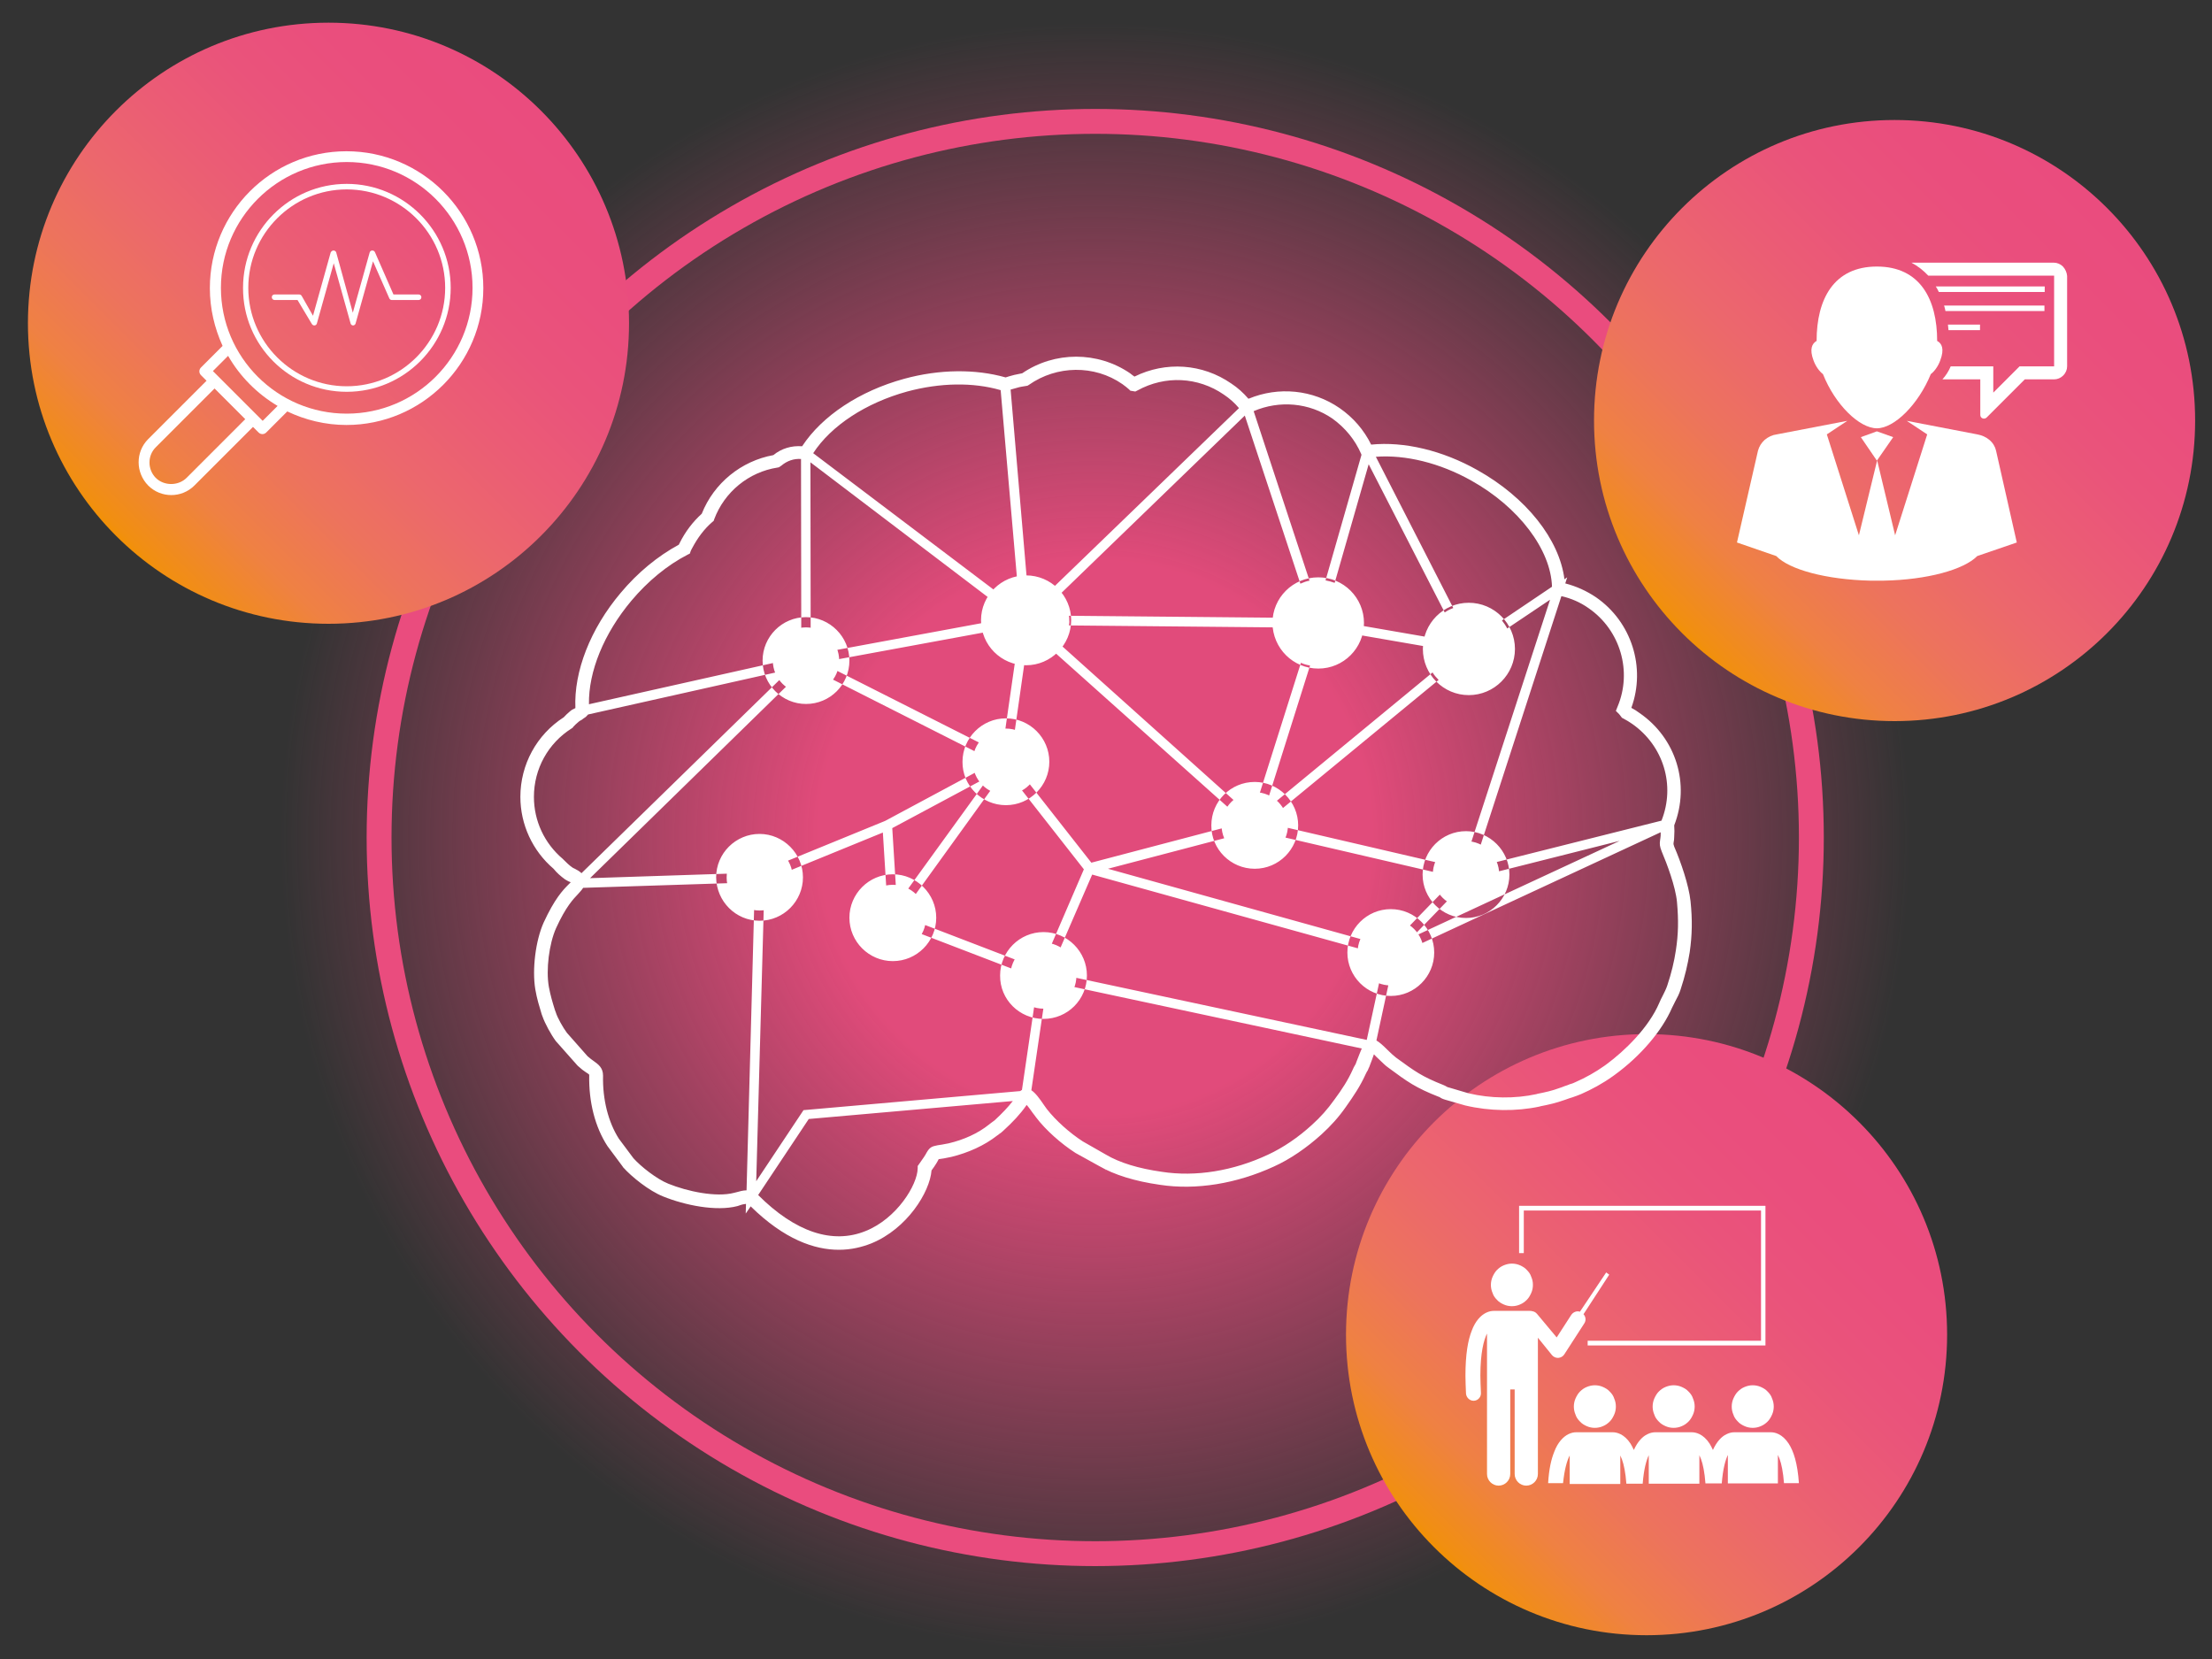 <?xml version="1.0" encoding="utf-8"?>
<!-- Generator: Adobe Illustrator 27.9.0, SVG Export Plug-In . SVG Version: 6.00 Build 0)  -->
<svg version="1.1" id="Livello_1" xmlns="http://www.w3.org/2000/svg" xmlns:xlink="http://www.w3.org/1999/xlink" x="0px" y="0px"
	 viewBox="0 0 800 600" style="enable-background:new 0 0 800 600;" xml:space="preserve">
<rect x="0" y="0" width="800" height="600" fill="#333333" stroke="none"/>
<style type="text/css">
	.st0{fill:url(#SVGID_1_);}
	.st1{fill:none;stroke:#EA4C7E;stroke-width:9;stroke-miterlimit:10;}
	.st2{fill:url(#SVGID_00000096043341348049368010000010456646820803940277_);}
	.st3{fill:url(#SVGID_00000064325508091885907340000014434360952449998748_);}
	.st4{fill:url(#SVGID_00000033327949647298483530000009429616018627772046_);}
	.st5{fill:#FFFFFF;}
</style>
<radialGradient id="SVGID_1_" cx="396.122" cy="302.898" r="294.751" gradientUnits="userSpaceOnUse">
	<stop  offset="0.34" style="stop-color:#EA4C7E;stop-opacity:0.95"/>
	<stop  offset="1" style="stop-color:#EA4C7E;stop-opacity:0"/>
</radialGradient>
<circle class="st0" cx="396.1" cy="302.9" r="294.8"/>
<circle class="st1" cx="396.1" cy="302.9" r="259"/>
<linearGradient id="SVGID_00000063617861653650082470000005053216188300321409_" gradientUnits="userSpaceOnUse" x1="41.887" y1="193.715" x2="195.617" y2="39.986">
	<stop  offset="0" style="stop-color:#F29104"/>
	<stop  offset="1.177418e-02" style="stop-color:#F18F10"/>
	<stop  offset="0.145" style="stop-color:#EF8143"/>
	<stop  offset="0.281" style="stop-color:#ED735D"/>
	<stop  offset="0.419" style="stop-color:#EC676D"/>
	<stop  offset="0.558" style="stop-color:#EB5C75"/>
	<stop  offset="0.7" style="stop-color:#EA537B"/>
	<stop  offset="0.845" style="stop-color:#EA4E7D"/>
	<stop  offset="1" style="stop-color:#EA4C7E"/>
</linearGradient>
<circle style="fill:url(#SVGID_00000063617861653650082470000005053216188300321409_);" cx="118.8" cy="116.9" r="108.7"/>
<linearGradient id="SVGID_00000122719766574816790170000009038489689302641058_" gradientUnits="userSpaceOnUse" x1="608.37" y1="228.98" x2="762.1" y2="75.251">
	<stop  offset="0" style="stop-color:#F29104"/>
	<stop  offset="1.177418e-02" style="stop-color:#F18F10"/>
	<stop  offset="0.145" style="stop-color:#EF8143"/>
	<stop  offset="0.281" style="stop-color:#ED735D"/>
	<stop  offset="0.419" style="stop-color:#EC676D"/>
	<stop  offset="0.558" style="stop-color:#EB5C75"/>
	<stop  offset="0.7" style="stop-color:#EA537B"/>
	<stop  offset="0.845" style="stop-color:#EA4E7D"/>
	<stop  offset="1" style="stop-color:#EA4C7E"/>
</linearGradient>
<circle style="fill:url(#SVGID_00000122719766574816790170000009038489689302641058_);" cx="685.2" cy="152.1" r="108.7"/>
<linearGradient id="SVGID_00000167390805824805713360000004679322905450550183_" gradientUnits="userSpaceOnUse" x1="518.674" y1="559.574" x2="672.404" y2="405.844">
	<stop  offset="0" style="stop-color:#F29104"/>
	<stop  offset="1.177418e-02" style="stop-color:#F18F10"/>
	<stop  offset="0.145" style="stop-color:#EF8143"/>
	<stop  offset="0.281" style="stop-color:#ED735D"/>
	<stop  offset="0.419" style="stop-color:#EC676D"/>
	<stop  offset="0.558" style="stop-color:#EB5C75"/>
	<stop  offset="0.7" style="stop-color:#EA537B"/>
	<stop  offset="0.845" style="stop-color:#EA4E7D"/>
	<stop  offset="1" style="stop-color:#EA4C7E"/>
</linearGradient>
<circle style="fill:url(#SVGID_00000167390805824805713360000004679322905450550183_);" cx="595.5" cy="482.7" r="108.7"/>
<g>
	<path class="st5" d="M400,422.1c0,0.1,0,0.3,0,0.5c0,0.3,0,0.6-0.1,0.9c0-0.3,0.1-0.6,0.1-0.9C400,422.4,400,422.3,400,422.1"/>
	<path class="st5" d="M371.1,240.6c-9,0-16.3-7.3-16.3-16.3c0-9,7.4-16.2,16.3-16.2c9,0,16.3,7.3,16.3,16.2
		C387.4,233.2,380.1,240.6,371.1,240.6 M291.5,254.6c8.7,0,15.7-7,15.7-15.7c0-8.6-7.1-15.7-15.7-15.7c-8.7,0-15.7,7.1-15.7,15.7
		C275.8,247.6,282.9,254.6,291.5,254.6z M291.5,250.8c6.6,0,12-5.3,12-11.9c0-6.6-5.4-12-12-12c-6.6,0-12,5.4-12,12
		C279.5,245.5,284.9,250.8,291.5,250.8z M476.8,241.8c9.1,0,16.5-7.4,16.5-16.5c0-9.1-7.4-16.5-16.5-16.5c-9.2,0-16.6,7.4-16.6,16.5
		C460.3,234.5,467.7,241.8,476.8,241.8z M386.6,226.2l74.5,0.7c-0.1-0.5-0.1-1-0.1-1.6c0-0.6,0-1.3,0.1-1.9l-74.5-0.7
		c0.1,0.5,0.1,1,0.1,1.6C386.8,224.9,386.7,225.5,386.6,226.2z M491.9,229.7l23.7,4.1c0.1-1.2,0.3-2.3,0.6-3.4l-23.7-4.1
		C492.4,227.4,492.2,228.6,491.9,229.7z M611.1,344.4c-0.7,4.3-1.7,8.7-3.3,13.5c-0.5,1.6-1.2,2.9-1.9,4.2c-0.4,0.8-0.8,1.6-1.2,2.4
		c-3.6,8.3-11.3,17.4-20.8,24.3l-0.7,0.5c-3.5,2.5-7.5,4.7-11.4,6.4c-0.7,0.3-1,0.4-1.8,0.7l-0.3,0.1c-0.6,0.2-1.3,0.5-2.1,0.7
		c-0.6,0.2-1.2,0.4-1.7,0.6c-3.1,1.1-5.7,1.7-8.8,2.3l-0.3,0.1c-8.5,1.8-18,1.7-26.9-0.4l-7.3-2.1c-1-0.3-1.5-0.6-1.8-0.8
		c-0.1-0.1-0.2-0.2-0.4-0.2c-8.4-3.3-11.3-5.4-18.2-10.5c-1.2-0.8-2.4-2.1-3.7-3.3c-0.5-0.5-1.1-1-1.6-1.6c-0.5,1.4-1.1,3.1-1.4,3.8
		c-0.2,0.6-0.4,1.1-0.5,1.2c-0.2,0.6-0.4,1-0.7,1.4c-0.1,0.2-0.2,0.4-0.4,0.8c-2,4.4-4.3,7.8-7.2,11.9c-2.6,3.7-5.4,6.8-8.8,9.9
		c-5.3,4.8-11.4,9-17.2,11.6c-13.5,6.2-28.1,8.6-41.2,6.6c-9.1-1.3-16.5-3.6-22-6.8L389,417c-5.3-3.4-10.8-8.3-14.3-12.9
		c-0.3-0.4-0.7-1-1.2-1.6c-0.5-0.7-1.4-2-2.2-2.9l-0.2,0.3c-2.1,3-4.7,5.8-8.2,9c-0.5,0.5-1,0.9-1.5,1.2c-0.2,0.2-0.5,0.4-0.8,0.6
		c-4.6,3.6-10.4,6.2-16.5,7.7c-2.2,0.5-3.6,0.7-4.4,0.8c-0.1,0-0.2,0-0.2,0c0,0.1-0.1,0.1-0.1,0.2c-0.4,0.8-1.1,2-2.5,3.9
		c-0.6,7.8-8.8,21.1-21.8,26.4c-3.3,1.3-7.2,2.3-11.7,2.3c-8.8,0-19.7-3.7-31.9-15.7l-1.8,2.6l0.1-3.5c-0.7,0.1-1.4,0.2-2.2,0.5
		c-0.3,0.1-0.6,0.2-0.9,0.3c-7.7,2-19-0.3-26.9-3.5c-5-2-11.3-7-14.5-10.6l-0.1-0.2l-5.5-7.4c-4.5-6.9-6.8-16-6.6-25.6
		c0-0.2,0-0.2,0-0.2c-0.1-0.2-0.7-0.6-1.2-0.9c-0.8-0.5-1.7-1.2-2.9-2.3l-0.2-0.2l-7.8-8.8c-1.7-2.3-3.9-6.3-4.8-8.9l-0.3-0.8
		c-0.9-3-1.7-5.5-2.3-9c-1.2-7.2,0.1-17.6,3-24.1c4-8.7,7-11.8,9-13.8c0.3-0.3,0.6-0.6,0.8-0.8c-0.2-0.1-0.5-0.3-0.7-0.3
		c-0.5-0.3-1-0.5-1.4-0.8c-1.5-1.1-2.9-2.3-4.1-3.8c-7.6-6.5-12-16-12-26c0-11.7,5.9-22.5,15.7-28.8c0.6-0.7,1.4-1.4,2.2-2.1
		c0.7-0.6,1.1-0.8,1.6-1c0.1-0.1,0.2-0.1,0.4-0.2c-0.6-13.2,5.4-28.7,16.4-41.7c6.1-7.3,13.4-13.3,21-17.4c0.1-0.2,0.2-0.4,0.3-0.6
		c2.1-4.2,4.8-7.7,8-10.6c4.4-11.1,14.3-19.1,25.9-21.2c2.9-2.4,6.6-3.5,10.4-3.2c7.2-11,20.8-20,36.9-24.4
		c12.8-3.5,25.8-3.6,36.7-0.5c0.6-0.2,1.5-0.5,3.1-0.9c0.9-0.2,1.9-0.4,2.9-0.6c11.7-8,27.3-8,39,0c0.5,0.4,1,0.8,1.6,1.2
		c11.3-5.6,24.6-4.7,35,2.5c2.3,1.5,4.4,3.4,6.2,5.5l0.1-0.1l0,0.1c10.8-4.5,23.2-3.3,32.9,3.4c4.9,3.4,8.8,7.9,11.4,13.2
		c11.9-1.2,25.8,2.1,38.4,9.2c17.7,9.9,29.7,25.1,31.5,39.5l1-0.7l-0.7,2.2c3.9,1,7.7,2.7,11.1,5c12.9,8.9,18.1,25.4,12.8,40
		c1.1,0.6,2.1,1.2,3,1.9c13.2,9.1,18.3,25.7,12.5,40.6c0.1,1.4,0.1,2.7,0,4.1c0,0.9-0.1,1.5-0.2,2c-0.1,0.7-0.1,0.7,0.2,1.6
		c2.4,5.5,5.3,14,5.9,19.7C612.1,332.7,612,338.1,611.1,344.4z M564.7,215.6l-31.9,98.3l68.1-17.1c5.1-12.8,0.7-27.1-10.6-35
		c-1-0.7-2-1.3-3.3-2l-0.4-0.2l-0.6-0.8c-0.1-0.2-0.3-0.3-0.4-0.5l-1.2-1.2l0.6-1.5c5.4-12.8,1-27.7-10.4-35.6
		C571.5,217.8,568.2,216.4,564.7,215.6z M510.7,339l75.1-34.9l-54.7,13.8L510.7,339z M526.8,317.3l-71.9-16.7l-0.3,1l-1.3-1.2
		l-52.6,13.8l101.7,28.3L526.8,317.3z M359.7,213.5c-0.8,0.8-1.5,1.8-2.1,2.7l-64.5-49l0.1,69.6l62.2-11.5c0.1,1.2,0.3,2.3,0.6,3.4
		l-59.2,10.9l65.5,33.1l4.8-33.4c1.1,0.3,2.2,0.5,3.4,0.5l-5,35l29.2,37.2l55.5-14.6L381.5,236c0.9-0.8,1.6-1.6,2.3-2.6l69.1,62
		l17.6-55.7c1,0.5,2.2,0.8,3.3,1l-16.6,52.7l60.9-50.2c0.6,1,1.4,1.9,2.2,2.7l-62.7,51.6l71.4,16.6l31.6-97.2l-15.5,10.4
		c-0.5-1-1.2-2-1.9-2.9l18.1-12.2c-0.4-13.4-12-28.8-29.2-38.4c-11.4-6.4-23.8-9.4-34.5-8.6l28,54.7c-1.1,0.4-2.1,0.9-3.1,1.6
		L495,167.9l-12.3,42.9c-1.1-0.4-2.2-0.7-3.3-0.9l13-45.4l-0.1-0.3c-2.2-5.1-5.8-9.5-10.4-12.8c-8.4-5.8-19.2-6.7-28.5-2.7
		l20.2,61.3c-1.1,0.2-2.2,0.6-3.3,1.1l-20.1-60.8l-66.7,64.5c-0.7-0.9-1.5-1.8-2.4-2.5l67-64.7c-1.6-1.9-3.4-3.5-5.5-4.9
		c-9.3-6.4-21.2-7-31.2-1.5l-0.8,0.4l-1.8-0.3l-0.5-0.5c-0.7-0.6-1.4-1.2-2.4-1.9c-10.1-7-23.7-6.8-33.8,0.3l-0.5,0.3l-0.6,0.1
		c-1.1,0.2-2.1,0.3-3,0.6c-1.1,0.3-1.9,0.5-2.5,0.7l5.8,67.8c-0.1,0-0.3,0-0.4,0c-1,0-2.1,0.1-3.1,0.3l-5.9-67.9
		c-10-2.9-21.9-2.7-33.8,0.5c-14.9,4.1-27.5,12.3-34,22.3L359.7,213.5z M325.6,331.1l50.8,19.5l15.6-36.2l-28.3-36.1L325.6,331.1z
		 M358,280.6l-35.3,18.9l1.7,27.5L358,280.6z M213.4,317.6l61-2l45.7-18.7l39.9-21.4L291.8,241L213.4,317.6z M213,254.7l76.8-17.2
		l-0.1-71.5c-2.6-0.2-5.1,0.7-7.1,2.4l-0.9,0.6l-0.5,0.1c-10.4,1.6-19.2,8.8-22.9,18.7l-0.2,0.6l-0.5,0.4c-2.9,2.5-5.3,5.7-7.3,9.5
		c-0.2,0.4-0.4,0.7-0.5,1l-0.3,0.9l-0.8,0.4c-7.4,3.8-14.4,9.6-20.3,16.6C218.4,229.1,212.8,242.9,213,254.7z M207.1,313.8
		c0.2,0.1,0.5,0.3,0.8,0.4c0.8,0.4,1.7,0.9,2.4,1.6l75.6-73.8l-73.2,16.4l-0.2,0.2c-0.5,0.6-1,1-1.4,1.2c-0.1,0.1-0.2,0.1-0.3,0.2
		l-0.2,0.2c-0.3,0.2-0.5,0.3-0.7,0.4c-0.3,0.2-0.4,0.2-0.7,0.5c-0.7,0.6-1.4,1.2-1.9,1.8l-0.2,0.3l-0.3,0.2
		c-8.6,5.4-13.7,14.7-13.7,24.8c0,8.7,3.8,16.8,10.4,22.4l0.3,0.3C204.8,311.9,205.9,313,207.1,313.8z M273,319.1l-62.1,2
		c-0.5,0.8-1.1,1.4-1.8,2.2c-1.7,1.8-4.4,4.5-8,12.4c-2.5,5.6-3.7,15-2.6,21.2c0.6,3.2,1.3,5.5,2.2,8.4l0.3,0.8c0.6,2,2.6,5.5,4,7.4
		l7.5,8.5c0.9,0.8,1.6,1.3,2.3,1.8c1.5,1.1,3.3,2.3,3.3,5.2c-0.2,8.7,1.9,16.8,5.7,22.8l5.3,7.1c2.8,3.1,8.4,7.5,12.6,9.2
		c6.9,2.8,17.3,5,23.8,3.3l0.8-0.2c1.1-0.3,2.4-0.7,3.7-0.7L273,319.1z M366.3,398.2l-73.8,6.5l-18.3,27.5
		c13.4,13.4,26.9,17.9,38.9,13c11.2-4.5,18.7-16.6,18.8-22.7l0-0.8l0.5-0.7c1.5-2.1,2.3-3.3,2.7-4.1c1.1-1.9,1.8-2.3,4-2.7
		c0.8-0.1,2-0.3,4-0.7c5.5-1.3,10.6-3.6,14.6-6.8c0.3-0.3,0.7-0.5,0.9-0.7c0.4-0.3,0.7-0.5,1.1-0.8
		C362.4,402.7,364.5,400.5,366.3,398.2z M375.5,354l-54.2-20.8l-2-32.1l-42.8,17.5l-3,108.6l17.1-25.7l78.4-6.9
		c0.2-0.2,0.4-0.3,0.6-0.4L375.5,354z M492.5,379.2l-113.7-24.3l-5.8,39.4c1.5,1,2.9,2.9,4.6,5.4c0.4,0.6,0.7,1,1,1.4
		c3.2,4.1,8.2,8.6,13,11.7l8.4,4.8c4.9,2.9,11.7,5,20.2,6.2c12.2,1.9,25.8-0.3,38.4-6.2c5.4-2.5,11-6.3,15.9-10.8
		c3.1-2.8,5.6-5.6,8.1-9.1c2.8-3.8,4.9-7,6.7-11c0.2-0.5,0.4-0.9,0.6-1.2c0.1-0.2,0.2-0.4,0.4-0.7c0.1-0.2,0.2-0.6,0.4-1.1
		C491.5,381.7,492,380.3,492.5,379.2z M500.9,345.7l-105.9-29.4l-15.3,35.3l114.6,24.5c0,0,0,0,0,0L500.9,345.7z M606.5,326.2
		c-0.5-5.5-3.7-14-5.5-18.2c-0.8-2-0.8-2.8-0.6-4.2c0.1-0.4,0.1-0.9,0.2-1.6c0-0.4,0-0.8,0-1.2l-96.2,44.7l-6.6,30.6
		c1.2,0.7,2.5,1.9,4,3.4c1.1,1.1,2.3,2.2,3.1,2.8c7,5.1,9.3,6.8,17.1,9.9c0.5,0.2,0.9,0.4,1.2,0.6c0.3,0.2,0.4,0.2,0.8,0.3l7.1,2.1
		c8,1.9,16.8,2,24.6,0.3l0.3-0.1c3-0.6,5.3-1.1,8-2.1c0.6-0.2,1.2-0.4,1.9-0.7c0.6-0.2,1.3-0.4,1.9-0.7l0.4-0.1
		c0.6-0.2,0.9-0.3,1.5-0.6c3.7-1.6,7.4-3.7,10.5-5.9l0.7-0.5c6.8-5,15.4-13.4,19.2-22.3c0.4-0.9,0.8-1.8,1.3-2.7
		c0.6-1.2,1.2-2.4,1.6-3.6c1.5-4.5,2.5-8.7,3.1-12.7C607,337.8,607.1,332.8,606.5,326.2z M531.2,251.4c9.2,0,16.7-7.5,16.7-16.7
		c0-9.2-7.5-16.7-16.7-16.7c-9.2,0-16.6,7.5-16.6,16.7C514.6,243.9,522,251.4,531.2,251.4z M453.8,314.2c8.7,0,15.7-7.1,15.7-15.7
		c0-8.6-7.1-15.7-15.7-15.7c-8.7,0-15.7,7-15.7,15.7C438,307.1,445.1,314.2,453.8,314.2z M453.8,310.4c6.6,0,12-5.4,12-11.9
		c0-6.6-5.4-12-12-12c-6.6,0-12,5.4-12,12C441.8,305.1,447.2,310.4,453.8,310.4z M363.8,291.2c8.7,0,15.7-7.1,15.7-15.7
		c0-8.6-7-15.7-15.7-15.7c-8.7,0-15.7,7.1-15.7,15.7C348,284.1,355.1,291.2,363.8,291.2z M363.8,287.4c6.6,0,11.9-5.3,11.9-12
		c0-6.6-5.3-11.9-11.9-11.9c-6.6,0-12,5.3-12,11.9C351.8,282.1,357.1,287.4,363.8,287.4z M274.7,333c8.7,0,15.7-7.1,15.7-15.7
		c0-8.6-7.1-15.7-15.7-15.7c-8.6,0-15.7,7-15.7,15.7C259.1,326,266.1,333,274.7,333z M274.7,329.3c6.6,0,12-5.4,12-11.9
		c0-6.6-5.3-12-12-12c-6.6,0-11.9,5.4-11.9,12C262.8,323.9,268.2,329.3,274.7,329.3z M322.9,347.6c8.7,0,15.7-7.1,15.7-15.7
		c0-8.6-7.1-15.7-15.7-15.7c-8.7,0-15.7,7.1-15.7,15.7C307.2,340.6,314.3,347.6,322.9,347.6z M322.9,343.9c6.6,0,12-5.3,12-12
		c0-6.6-5.4-11.9-12-11.9c-6.6,0-12,5.3-12,11.9C310.9,338.5,316.3,343.9,322.9,343.9z M377.4,368.5c8.7,0,15.7-7,15.7-15.7
		c0-8.6-7-15.7-15.7-15.7s-15.7,7.1-15.7,15.7C361.6,361.5,368.7,368.5,377.4,368.5z M377.4,364.8c6.6,0,11.9-5.3,11.9-11.9
		c0-6.6-5.3-12-11.9-12c-6.6,0-12,5.4-12,12C365.4,359.4,370.8,364.8,377.4,364.8z M503,360.2c8.7,0,15.7-7.1,15.7-15.7
		c0-8.6-7-15.7-15.7-15.7c-8.7,0-15.7,7.1-15.7,15.7C487.3,353.1,494.3,360.2,503,360.2z M503,356.4c6.6,0,11.9-5.3,11.9-12
		c0-6.6-5.3-11.9-11.9-11.9c-6.6,0-12,5.3-12,11.9C491,351.1,496.4,356.4,503,356.4z M530.2,332c8.7,0,15.7-7.1,15.7-15.7
		c0-8.6-7.1-15.7-15.7-15.7c-8.7,0-15.7,7.1-15.7,15.7C514.5,324.9,521.5,332,530.2,332z M530.2,328.2c6.6,0,12-5.4,12-12
		c0-6.6-5.4-12-12-12c-6.6,0-12,5.4-12,12C518.2,322.8,523.6,328.2,530.2,328.2z"/>
</g>
<g>
	<path class="st5" d="M721.9,163c-0.3-1.4-1.1-2.8-2.4-3.9c-1.3-1.1-2.8-1.7-4.4-2l-25.5-4.9l7.4,4.9l-11.6,36.5l-6.5-27.1
		l-6.6,27.1l-11.6-36.5l7.4-4.9l-25.5,4.9c-1.6,0.2-3.1,0.9-4.4,2c-1.2,1.1-2,2.4-2.4,3.9l-7.6,33.2l14.2,4.9
		c4.7,4.9,18,8.5,33.9,8.9h4.9c15.9-0.3,29.1-4,33.9-8.9l14.3-4.9L721.9,163L721.9,163z"/>
	<polygon class="st5" points="678.8,156 673,158.1 678.8,166.6 684.7,158.1 	"/>
	<path class="st5" d="M700.6,123.3c0-15.1-6.2-26.9-21.8-26.9c-15.6,0-21.8,11.8-21.8,26.9c-1.6,0.9-2.7,2.9-1.1,7.1
		c0.8,2.2,2.2,4,3.4,4.9c4.4,11.1,13.2,19.6,19.5,19.6c6.3,0,15-8.6,19.5-19.6c1.2-0.9,2.6-2.7,3.4-4.9
		C703.3,126.2,702.3,124.2,700.6,123.3L700.6,123.3z"/>
	<path class="st5" d="M716.1,117.4h-11.6c0.1,0.7,0.1,1.3,0.2,2h11.4L716.1,117.4L716.1,117.4z"/>
	<path class="st5" d="M739.5,110.5h-36.4c0.2,0.7,0.4,1.3,0.5,2h35.8V110.5z"/>
	<path class="st5" d="M746.1,96.4c-0.9-0.9-2.1-1.4-3.3-1.4h-51.5c2.3,1.2,4.3,2.8,6.1,4.7h45.5v32.8h-12.5l-9.5,9.5v-9.5h-15.4
		c-0.7,1.7-1.8,3.4-3,4.7h13.7v12.9c0,0.5,0.3,1,0.8,1.2c0.5,0.2,1.1,0.1,1.5-0.3l13.8-13.8h10.6c1.2,0,2.4-0.5,3.3-1.4
		c0.9-0.9,1.4-2.1,1.4-3.3V99.8C747.5,98.6,747,97.4,746.1,96.4L746.1,96.4z"/>
	<path class="st5" d="M739.5,103.6h-39.4c0.4,0.6,0.8,1.3,1.1,2h38.3V103.6z"/>
</g>
<g>
	<path class="st5" d="M561.3,490.1c0.5,0.6,1.3,1,2.1,1c0.1,0,0.1,0,0.2,0c0.9-0.1,1.6-0.5,2.1-1.2l7.3-11.3
		c0.7-1.1,0.5-2.4-0.3-3.3L582,461l-1.1-0.8l-9.5,14.2c-1.1-0.4-2.4,0.1-3.1,1.1l-5.3,8.2l-7.1-8.5c-0.5-0.6-1.1-0.9-1.8-1
		c-0.3-0.1-0.5-0.1-0.8-0.1h-13c0,0-0.1,0-0.1,0c-0.6,0-1.6,0.1-2.8,0.7c-1.8,0.9-3.8,2.9-5.1,6.4c-1.4,3.5-2.3,8.6-2.3,16.3
		c0,2,0.1,4.1,0.2,6.5c0.1,1.4,1.3,2.6,2.7,2.6c0.1,0,0.1,0,0.2,0c1.5-0.1,2.6-1.4,2.5-2.9c-0.1-2.3-0.2-4.3-0.2-6.2
		c0-8.2,1.2-12.8,2.4-15.2v11.2v6.4v33.2c0,2.3,1.9,4.2,4.2,4.2c2.3,0,4.2-1.9,4.2-4.2v-30.6h1.6v30.6c0,2.3,1.9,4.2,4.2,4.2
		c2.3,0,4.2-1.9,4.2-4.2V500v-6.4v-9.8L561.3,490.1z"/>
	<path class="st5" d="M554.4,464.7c0,1-0.2,2-0.6,2.9c-0.4,0.9-0.9,1.8-1.6,2.5c-0.7,0.7-1.5,1.3-2.5,1.7c-0.9,0.4-1.9,0.6-2.9,0.6
		c-1,0-2-0.2-2.9-0.6s-1.8-0.9-2.5-1.7c-0.7-0.7-1.3-1.5-1.6-2.5c-0.4-0.9-0.6-1.9-0.6-2.9c0-1,0.2-2,0.6-2.9
		c0.4-0.9,0.9-1.8,1.6-2.5c0.7-0.7,1.5-1.3,2.5-1.7s1.9-0.6,2.9-0.6c1,0,2,0.2,2.9,0.6c0.9,0.4,1.8,0.9,2.5,1.7
		c0.7,0.7,1.3,1.5,1.6,2.5C554.2,462.7,554.4,463.6,554.4,464.7z"/>
	<polygon class="st5" points="638.5,436.1 549.4,436.1 549.4,453.2 551.1,453.2 551.1,437.8 636.9,437.8 636.9,484.9 574.2,484.9 
		574.2,486.6 638.5,486.6 	"/>
	<path class="st5" d="M584.4,508.7c0,1-0.2,2-0.6,2.9c-0.4,0.9-0.9,1.8-1.6,2.5c-0.7,0.7-1.5,1.3-2.5,1.7c-0.9,0.4-1.9,0.6-2.9,0.6
		c-1,0-2-0.2-2.9-0.6c-0.9-0.4-1.8-0.9-2.5-1.7c-0.7-0.7-1.3-1.5-1.6-2.5c-0.4-0.9-0.6-1.9-0.6-2.9c0-1,0.2-2,0.6-2.9
		c0.4-0.9,0.9-1.8,1.6-2.5c0.7-0.7,1.5-1.3,2.5-1.7s1.9-0.6,2.9-0.6c1,0,2,0.2,2.9,0.6s1.8,0.9,2.5,1.7c0.7,0.7,1.3,1.5,1.6,2.5
		C584.2,506.7,584.4,507.7,584.4,508.7z"/>
	<path class="st5" d="M612.9,508.7c0,1-0.2,2-0.6,2.9c-0.4,0.9-0.9,1.8-1.6,2.5c-0.7,0.7-1.5,1.3-2.5,1.7c-0.9,0.4-1.9,0.6-2.9,0.6
		c-1,0-2-0.2-2.9-0.6c-0.9-0.4-1.8-0.9-2.5-1.7c-0.7-0.7-1.3-1.5-1.6-2.5c-0.4-0.9-0.6-1.9-0.6-2.9c0-1,0.2-2,0.6-2.9
		c0.4-0.9,0.9-1.8,1.6-2.5c0.7-0.7,1.5-1.3,2.5-1.7s1.9-0.6,2.9-0.6c1,0,2,0.2,2.9,0.6c0.9,0.4,1.8,0.9,2.5,1.7
		c0.7,0.7,1.3,1.5,1.6,2.5C612.7,506.7,612.9,507.7,612.9,508.7z"/>
	<path class="st5" d="M567.7,526.4v10.3h18.3v-10.3c0.2,0.4,0.4,0.9,0.6,1.4c0.7,1.9,1.3,4.8,1.6,8.8h5.9c0.4-5.2,1.3-8.4,2.2-10.3
		v10.3h18.3v-10.3c0.2,0.4,0.4,0.9,0.6,1.4c0.7,1.9,1.3,4.8,1.6,8.8h5.9c0.4-5.2,1.3-8.4,2.2-10.3v10.3H643v-10.3
		c0.2,0.4,0.4,0.9,0.6,1.4c0.7,1.9,1.3,4.8,1.6,8.8h5.4c-0.5-7.2-1.9-11.5-3.7-14.3c-1.1-1.7-2.4-2.8-3.6-3.4
		c-1.2-0.6-2.2-0.7-2.8-0.7c0,0-0.1,0-0.1,0h-13.1c0,0-0.1,0-0.1,0c-0.6,0-1.6,0.1-2.8,0.7c-1.7,0.8-3.5,2.6-4.9,5.7
		c-0.4-0.9-0.8-1.6-1.2-2.3c-1.1-1.7-2.4-2.8-3.6-3.4c-1.2-0.6-2.2-0.7-2.8-0.7c0,0-0.1,0-0.1,0h-13.1c0,0-0.1,0-0.1,0
		c-0.6,0-1.6,0.1-2.8,0.7c-1.7,0.8-3.5,2.6-4.9,5.7c-0.4-0.9-0.8-1.6-1.2-2.3c-1.1-1.7-2.4-2.8-3.6-3.4c-1.2-0.6-2.2-0.7-2.8-0.7
		c0,0-0.1,0-0.1,0h-13.1c0,0-0.1,0-0.1,0c-0.6,0-1.6,0.1-2.8,0.7c-1.8,0.9-3.8,2.9-5.1,6.4c-1.1,2.7-1.9,6.3-2.2,11.3h5.4
		C565.8,531.5,566.7,528.3,567.7,526.4z"/>
	<path class="st5" d="M641.5,508.7c0,1-0.2,2-0.6,2.9c-0.4,0.9-0.9,1.8-1.6,2.5c-0.7,0.7-1.5,1.3-2.5,1.7c-0.9,0.4-1.9,0.6-2.9,0.6
		c-1,0-2-0.2-2.9-0.6c-0.9-0.4-1.8-0.9-2.5-1.7c-0.7-0.7-1.3-1.5-1.6-2.5c-0.4-0.9-0.6-1.9-0.6-2.9c0-1,0.2-2,0.6-2.9
		c0.4-0.9,0.9-1.8,1.6-2.5c0.7-0.7,1.5-1.3,2.5-1.7s1.9-0.6,2.9-0.6c1,0,2,0.2,2.9,0.6c0.9,0.4,1.8,0.9,2.5,1.7
		c0.7,0.7,1.3,1.5,1.6,2.5C641.3,506.7,641.5,507.7,641.5,508.7z"/>
</g>
<g>
	<g>
		<path class="st5" d="M125.4,141.7c20.7,0,37.6-16.9,37.6-37.6c0-20.7-16.9-37.6-37.6-37.6c-20.7,0-37.5,16.9-37.5,37.6
			C87.8,124.9,104.7,141.7,125.4,141.7 M125.4,68.5c19.6,0,35.6,16,35.6,35.6c0,19.6-16,35.6-35.6,35.6c-19.6,0-35.6-16-35.6-35.6
			C89.8,84.5,105.8,68.5,125.4,68.5z"/>
	</g>
	<g>
		<path class="st5" d="M53.6,175.6c4.6,4.6,12.1,4.6,16.7,0l21.2-21.2l2,2c0.8,0.8,2,0.8,2.8,0l7.6-7.6c6.5,3.1,13.8,4.9,21.4,4.9
			c27.3,0,49.5-22.2,49.5-49.5s-22.2-49.5-49.5-49.5c-27.3,0-49.4,22.2-49.4,49.5c0,7.5,1.7,14.5,4.6,20.9l-7.8,7.8
			c-0.8,0.8-0.8,2,0,2.8l2,2l-21.2,21.2C49,163.5,49,170.9,53.6,175.6 M125.4,58.6c25.1,0,45.5,20.4,45.5,45.5s-20.4,45.5-45.5,45.5
			c-25.1,0-45.5-20.4-45.5-45.5S100.3,58.6,125.4,58.6z M82.5,128.7c4.3,7.5,10.5,13.7,17.9,18.1l-5.4,5.4l-18-18L82.5,128.7z
			 M56.4,161.7l21.2-21.2l11.1,11.1l-21.2,21.2c-3,3-8.2,3-11.2,0C53.3,169.7,53.3,164.7,56.4,161.7z"/>
	</g>
	<g>
		<path class="st5" d="M112.8,117.2c0.2,0.3,0.5,0.5,0.9,0.5c0.4,0,0.8-0.3,0.9-0.7l6.1-21.8l6.1,21.8c0.1,0.4,0.5,0.7,0.9,0.7
			s0.8-0.3,0.9-0.7l6.3-22.5l5.9,13.4c0.2,0.4,0.5,0.6,0.9,0.6h9.7c0.5,0,1-0.4,1-1c0-0.5-0.4-1-1-1h-9.1l-6.7-15.3
			c-0.2-0.4-0.5-0.6-1-0.6c-0.4,0-0.8,0.3-0.9,0.7l-6.1,21.8l-6-21.8c-0.1-0.4-0.5-0.7-1-0.7c-0.4,0-0.8,0.3-1,0.7l-6.4,22.9
			l-4.1-7.2c-0.2-0.3-0.5-0.5-0.9-0.5h-8.9c-0.6,0-1,0.4-1,1c0,0.5,0.4,1,1,1h8.3L112.8,117.2"/>
	</g>
</g>
</svg>

